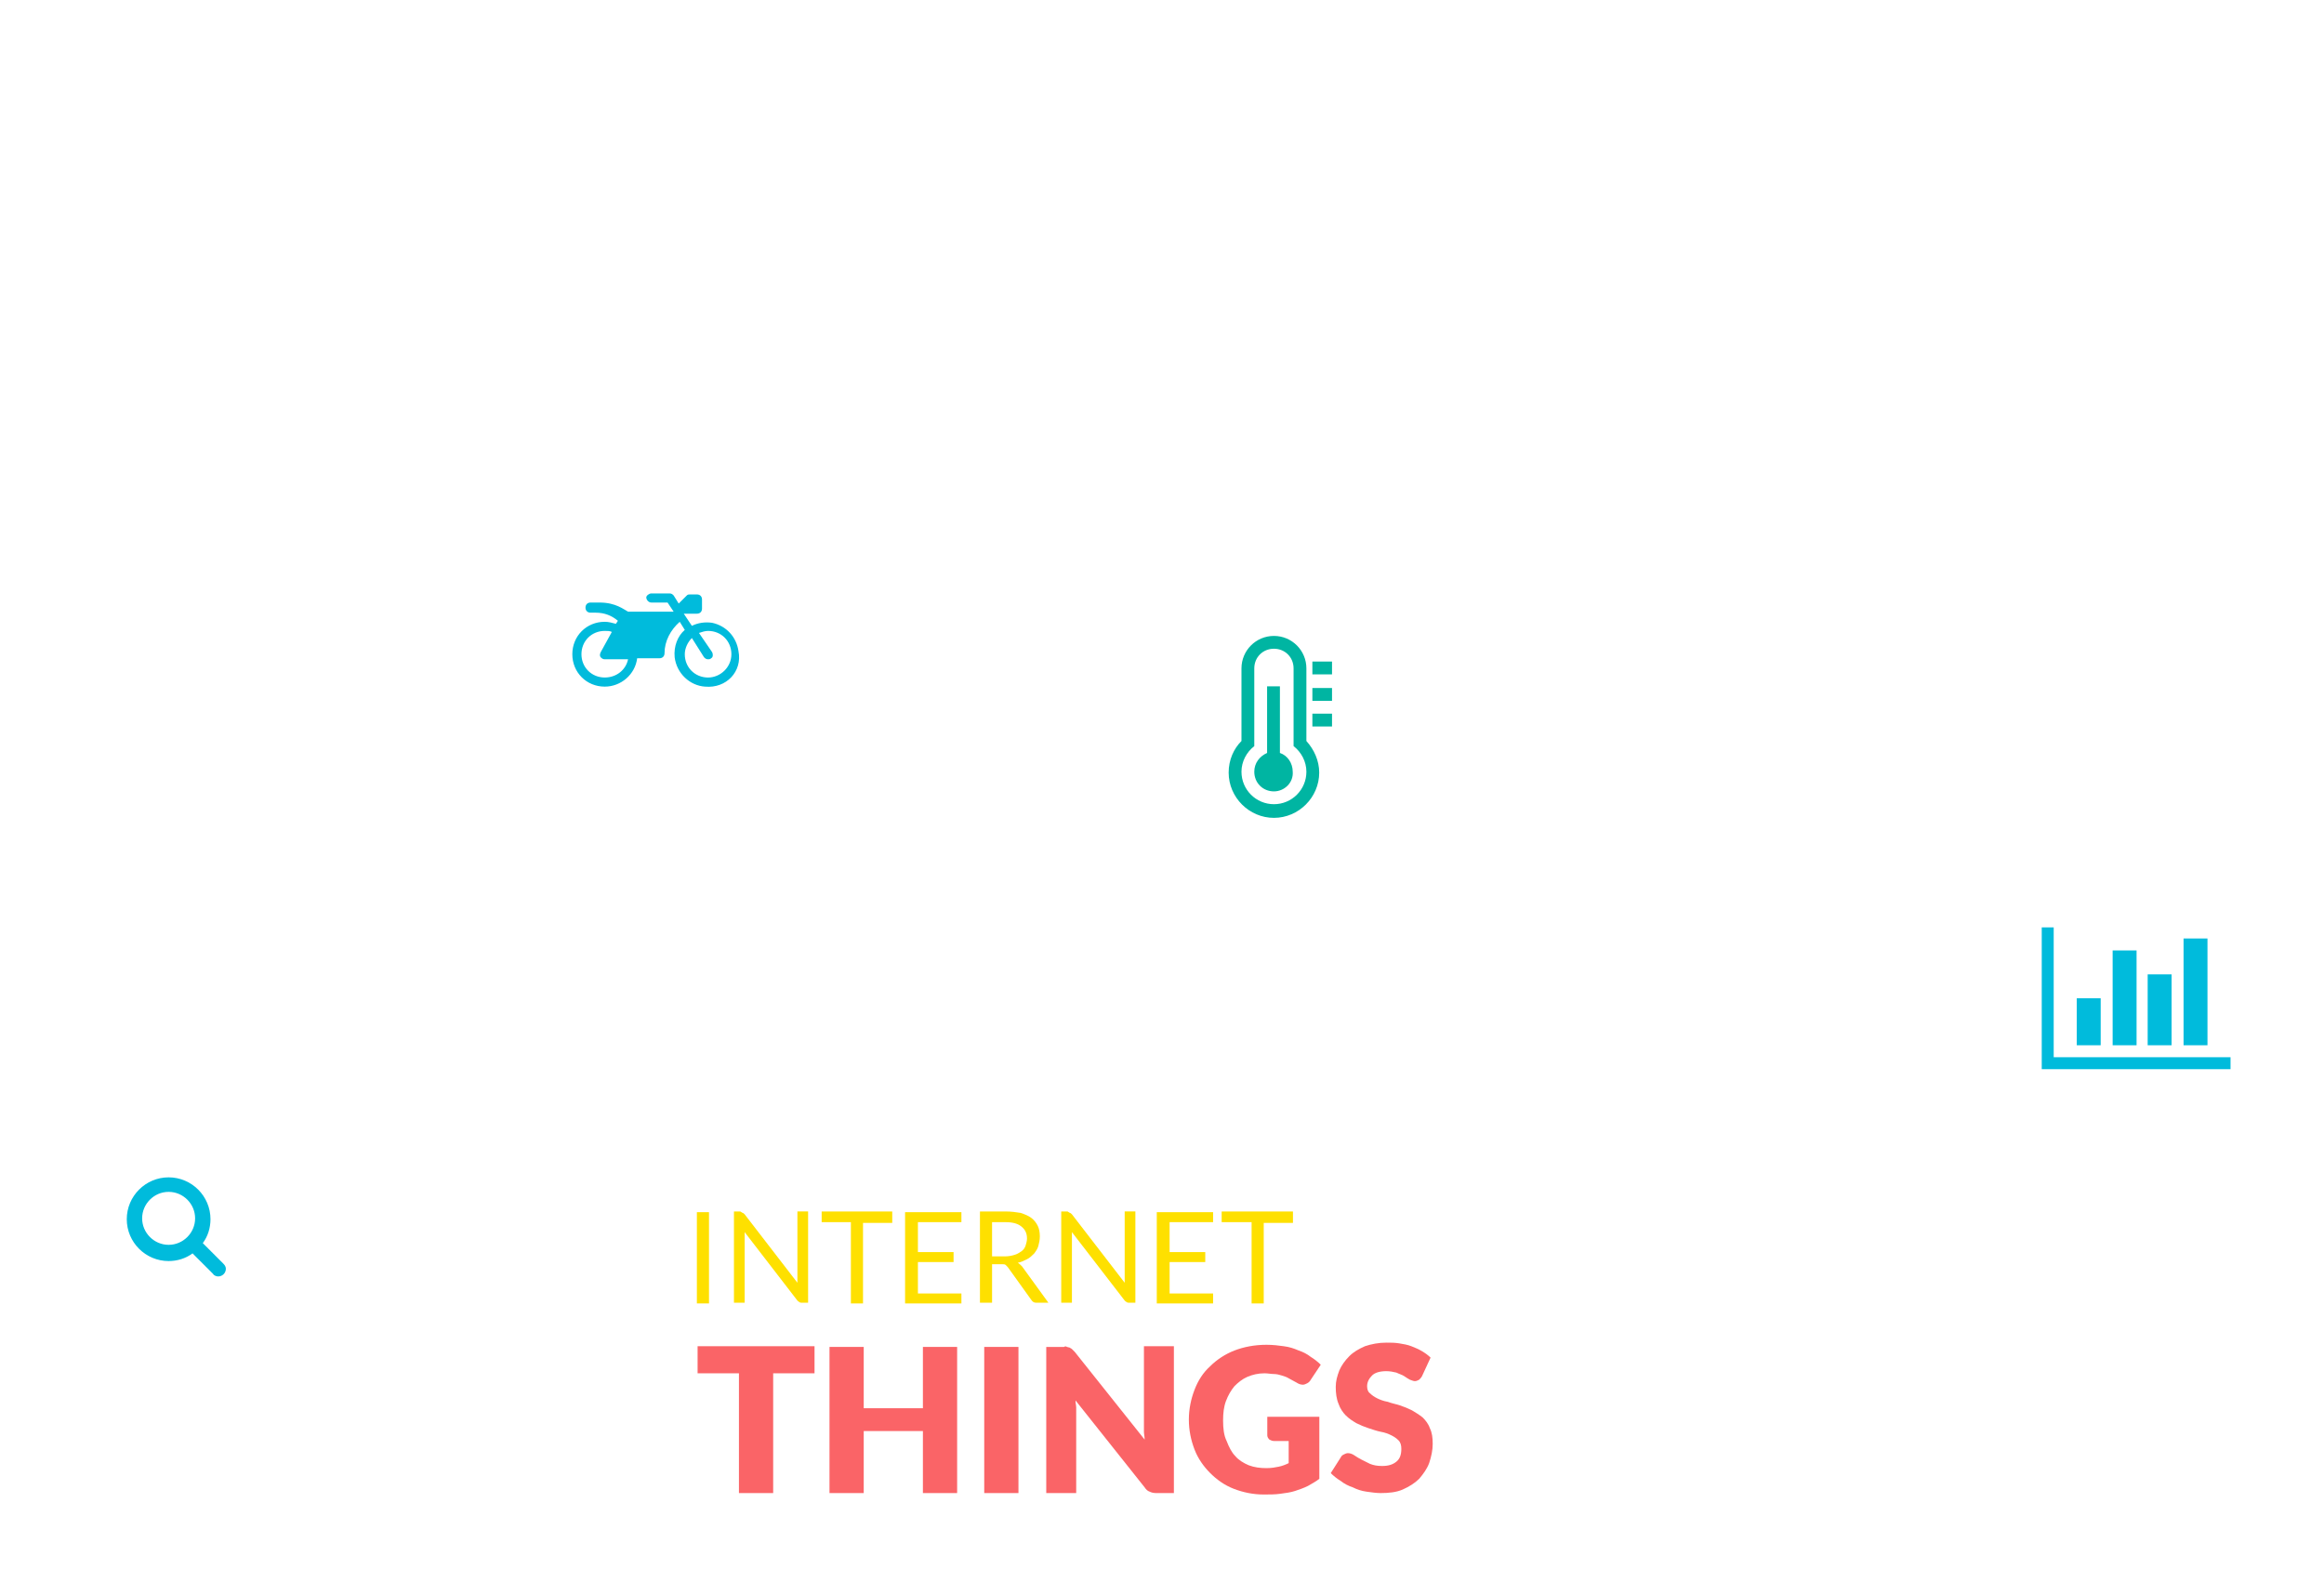 <?xml version="1.0" encoding="UTF-8" standalone="no"?>
<!-- Created with Inkscape (http://www.inkscape.org/) -->

<svg
   xmlns:dc="http://purl.org/dc/elements/1.1/"
   xmlns:cc="http://creativecommons.org/ns#"
   xmlns:rdf="http://www.w3.org/1999/02/22-rdf-syntax-ns#"
   xmlns:svg="http://www.w3.org/2000/svg"
   xmlns="http://www.w3.org/2000/svg"
   xmlns:sodipodi="http://sodipodi.sourceforge.net/DTD/sodipodi-0.dtd"
   xmlns:inkscape="http://www.inkscape.org/namespaces/inkscape"
   width="547.992mm"
   height="376.101mm"
   viewBox="0 0 547.992 376.101"
   version="1.1"
   id="svg2423"
   inkscape:version="0.92.4 (5da689c313, 2019-01-14)"
   sodipodi:docname="IoT-1.svg">
  <defs
     id="defs2417">
    <filter
       inkscape:collect="always"
       style="color-interpolation-filters:sRGB"
       id="filter1649-3"
       x="-0.228"
       width="1.456"
       y="-0.228"
       height="1.456">
      <feGaussianBlur
         inkscape:collect="always"
         stdDeviation="4.085"
         id="feGaussianBlur1651-07" />
    </filter>
    <filter
       inkscape:collect="always"
       style="color-interpolation-filters:sRGB"
       id="filter1649-0"
       x="-0.228"
       width="1.456"
       y="-0.228"
       height="1.456">
      <feGaussianBlur
         inkscape:collect="always"
         stdDeviation="4.085"
         id="feGaussianBlur1651-82" />
    </filter>
    <filter
       inkscape:collect="always"
       style="color-interpolation-filters:sRGB"
       id="filter1649-247"
       x="-0.228"
       width="1.456"
       y="-0.228"
       height="1.456">
      <feGaussianBlur
         inkscape:collect="always"
         stdDeviation="4.085"
         id="feGaussianBlur1651-95" />
    </filter>
    <filter
       inkscape:collect="always"
       style="color-interpolation-filters:sRGB"
       id="filter1649-9"
       x="-0.228"
       width="1.456"
       y="-0.228"
       height="1.456">
      <feGaussianBlur
         inkscape:collect="always"
         stdDeviation="4.085"
         id="feGaussianBlur1651-4" />
    </filter>
    <filter
       inkscape:collect="always"
       style="color-interpolation-filters:sRGB"
       id="filter1649-65"
       x="-0.228"
       width="1.456"
       y="-0.228"
       height="1.456">
      <feGaussianBlur
         inkscape:collect="always"
         stdDeviation="4.085"
         id="feGaussianBlur1651-003" />
    </filter>
  </defs>
  <sodipodi:namedview
     id="base"
     pagecolor="#ffffff"
     bordercolor="#666666"
     borderopacity="1.0"
     inkscape:pageopacity="0.0"
     inkscape:pageshadow="2"
     inkscape:zoom="0.35"
     inkscape:cx="2011.3458"
     inkscape:cy="560"
     inkscape:document-units="mm"
     inkscape:current-layer="layer1"
     showgrid="false"
     inkscape:window-width="1920"
     inkscape:window-height="1057"
     inkscape:window-x="-8"
     inkscape:window-y="-8"
     inkscape:window-maximized="1" />
  <g
     inkscape:label="Layer 1"
     inkscape:groupmode="layer"
     id="layer1"
     transform="translate(0,79.101)">
    <g
       transform="translate(3.1343968e-4,-2.4166228e-5)"
       id="g1207">
      <circle
         transform="matrix(6.579,0,0,2.213,-11564.394,753.736)"
         r="21.497"
         cy="-231.615"
         cx="1795.308"
         id="path1529-21"
         style="fill:#ffffff;fill-opacity:1;stroke:none;stroke-width:0.265;stroke-opacity:1;filter:url(#filter1649-65)" />
      <g
         transform="matrix(1,0,0,1,-1822.647,449.746)"
         id="g1443">
        <path
           style="fill:#fee000;fill-opacity:1;stroke-width:1.681"
           inkscape:connector-curvature="0"
           class="st0"
           d="m 1989.827,-221.465 h -2.858 v -21.52 h 2.858 z"
           id="path5329" />
        <path
           style="fill:#fee000;fill-opacity:1;stroke-width:1.681"
           inkscape:connector-curvature="0"
           class="st0"
           d="m 1997.729,-242.817 c 0.168,0 0.336,0.168 0.504,0.336 l 12.441,16.14 c 0,-0.336 0,-0.504 0,-0.841 0,-0.168 0,-0.504 0,-0.673 v -15.3 h 2.522 v 21.52 h -1.513 c -0.168,0 -0.504,0 -0.504,-0.168 -0.168,0 -0.336,-0.168 -0.504,-0.336 l -12.441,-16.14 c 0,0.168 0,0.504 0,0.673 0,0.168 0,0.504 0,0.673 v 15.3 h -2.522 v -21.52 h 1.513 c 0.168,0.168 0.336,0.168 0.504,0.336 z"
           id="path5331" />
        <path
           style="fill:#fee000;fill-opacity:1;stroke-width:1.681"
           inkscape:connector-curvature="0"
           class="st0"
           d="m 2033.036,-242.985 v 2.522 h -6.893 v 18.998 h -2.858 v -19.167 h -6.893 v -2.522 h 16.645 z"
           id="path5333" />
        <path
           style="fill:#fee000;fill-opacity:1;stroke-width:1.681"
           inkscape:connector-curvature="0"
           class="st0"
           d="m 2049.345,-242.985 v 2.354 h -10.256 v 7.061 h 8.406 v 2.354 h -8.406 v 7.398 h 10.256 v 2.354 h -13.282 v -21.52 z"
           id="path5335" />
        <path
           style="fill:#fee000;fill-opacity:1;stroke-width:1.681"
           inkscape:connector-curvature="0"
           class="st0"
           d="m 2056.574,-230.543 v 8.911 h -2.858 v -21.52 h 6.053 c 1.345,0 2.522,0.168 3.531,0.336 1.009,0.336 1.849,0.673 2.522,1.177 0.672,0.504 1.177,1.177 1.513,1.849 0.336,0.673 0.504,1.513 0.504,2.522 0,0.841 -0.168,1.513 -0.336,2.186 -0.168,0.673 -0.504,1.177 -1.009,1.849 -0.504,0.504 -1.009,1.009 -1.681,1.345 -0.672,0.336 -1.345,0.673 -2.186,0.841 0.336,0.168 0.672,0.504 1.009,0.841 l 6.221,8.575 h -2.858 c -0.504,0 -0.841,-0.168 -1.177,-0.673 l -5.548,-7.734 c -0.168,-0.168 -0.336,-0.336 -0.504,-0.504 -0.168,-0.168 -0.504,-0.168 -0.841,-0.168 h -2.354 z m 0,-2.018 h 3.026 c 0.841,0 1.681,-0.168 2.186,-0.336 0.672,-0.168 1.177,-0.504 1.681,-0.841 0.504,-0.336 0.841,-0.841 1.009,-1.345 0.168,-0.504 0.336,-1.177 0.336,-1.681 0,-1.345 -0.504,-2.186 -1.345,-2.858 -0.841,-0.673 -2.018,-1.009 -3.699,-1.009 h -3.194 z"
           id="path5337" />
        <path
           style="fill:#fee000;fill-opacity:1;stroke-width:1.681"
           inkscape:connector-curvature="0"
           class="st0"
           d="m 2074.9,-242.817 c 0.168,0 0.336,0.168 0.504,0.336 l 12.441,16.14 c 0,-0.336 0,-0.504 0,-0.841 0,-0.168 0,-0.504 0,-0.673 v -15.3 h 2.522 v 21.52 h -1.513 c -0.168,0 -0.504,0 -0.504,-0.168 -0.168,0 -0.336,-0.168 -0.504,-0.336 l -12.441,-16.14 c 0,0.168 0,0.504 0,0.673 0,0.168 0,0.504 0,0.673 v 15.3 h -2.522 v -21.52 h 1.513 c 0.168,0.168 0.336,0.168 0.504,0.336 z"
           id="path5339" />
        <path
           style="fill:#fee000;fill-opacity:1;stroke-width:1.681"
           inkscape:connector-curvature="0"
           class="st0"
           d="m 2108.694,-242.985 v 2.354 h -10.256 v 7.061 h 8.406 v 2.354 h -8.406 v 7.398 h 10.256 v 2.354 h -13.282 v -21.52 z"
           id="path5341" />
        <path
           style="fill:#fee000;fill-opacity:1;stroke-width:1.681"
           inkscape:connector-curvature="0"
           class="st0"
           d="m 2127.524,-242.985 v 2.522 h -6.893 v 18.998 h -2.858 v -19.167 h -7.061 v -2.522 h 16.813 z"
           id="path5343" />
        <path
           style="fill:#fa6467;fill-opacity:1;stroke-width:1.681"
           inkscape:connector-curvature="0"
           class="st1"
           d="m 2014.71,-211.377 v 6.389 h -9.751 v 28.245 h -8.07 v -28.245 h -9.751 v -6.389 z"
           id="path5347" />
        <path
           style="fill:#fa6467;fill-opacity:1;stroke-width:1.681"
           inkscape:connector-curvature="0"
           class="st1"
           d="m 2048.336,-176.743 h -8.07 v -14.627 h -13.955 v 14.627 h -8.07 v -34.466 h 8.07 v 14.459 h 13.955 v -14.459 h 8.07 z"
           id="path5349" />
        <path
           style="fill:#fa6467;fill-opacity:1;stroke-width:1.681"
           inkscape:connector-curvature="0"
           class="st1"
           d="m 2062.795,-176.743 h -8.07 v -34.466 h 8.07 z"
           id="path5351" />
        <path
           style="fill:#fa6467;fill-opacity:1;stroke-width:1.681"
           inkscape:connector-curvature="0"
           class="st1"
           d="m 2074.227,-211.209 c 0.168,0 0.504,0.168 0.672,0.168 0.168,0.168 0.336,0.168 0.504,0.336 0.168,0.168 0.336,0.336 0.672,0.673 l 16.477,20.68 c 0,-0.673 -0.168,-1.345 -0.168,-1.849 0,-0.673 0,-1.177 0,-1.849 v -18.326 h 7.061 v 34.634 h -4.203 c -0.672,0 -1.177,-0.168 -1.513,-0.336 -0.504,-0.168 -0.841,-0.504 -1.177,-1.009 l -16.308,-20.512 c 0,0.673 0.168,1.177 0.168,1.681 0,0.504 0,1.177 0,1.681 v 18.494 h -7.061 v -34.466 h 4.203 c 0.168,-0.168 0.504,-0.168 0.672,0 z"
           id="path5353" />
        <path
           style="fill:#fa6467;fill-opacity:1;stroke-width:1.681"
           inkscape:connector-curvature="0"
           class="st1"
           d="m 2121.303,-182.627 c 1.177,0 2.018,-0.168 2.858,-0.336 0.841,-0.168 1.681,-0.504 2.354,-0.841 v -5.212 h -3.363 c -0.504,0 -0.841,-0.168 -1.177,-0.336 -0.336,-0.336 -0.504,-0.673 -0.504,-1.009 v -4.371 h 12.273 v 14.627 c -0.841,0.673 -1.849,1.177 -2.69,1.681 -1.009,0.504 -2.018,0.841 -3.026,1.177 -1.009,0.336 -2.186,0.504 -3.531,0.673 -1.177,0.168 -2.522,0.168 -3.867,0.168 -2.522,0 -4.876,-0.504 -7.061,-1.345 -2.186,-0.841 -4.035,-2.186 -5.548,-3.699 -1.513,-1.513 -2.858,-3.363 -3.699,-5.548 -0.841,-2.186 -1.345,-4.539 -1.345,-7.061 0,-2.522 0.504,-4.876 1.345,-7.061 0.841,-2.186 2.018,-4.035 3.699,-5.548 1.513,-1.513 3.531,-2.858 5.716,-3.699 2.186,-0.841 4.708,-1.345 7.566,-1.345 1.513,0 2.858,0.168 4.035,0.336 1.345,0.168 2.354,0.504 3.531,1.009 1.009,0.336 2.018,0.841 2.858,1.513 0.841,0.504 1.681,1.177 2.354,1.849 l -2.354,3.531 c -0.168,0.336 -0.504,0.673 -0.841,0.841 -0.336,0.168 -0.672,0.336 -1.009,0.336 -0.504,0 -1.009,-0.168 -1.513,-0.504 -0.673,-0.336 -1.177,-0.673 -1.849,-1.009 -0.504,-0.336 -1.177,-0.504 -1.681,-0.673 -0.504,-0.168 -1.177,-0.336 -1.849,-0.336 -0.672,0 -1.345,-0.168 -2.186,-0.168 -1.513,0 -2.858,0.336 -4.035,0.841 -1.177,0.504 -2.186,1.345 -3.026,2.186 -0.841,1.009 -1.513,2.186 -2.018,3.531 -0.504,1.345 -0.672,2.858 -0.672,4.539 0,1.849 0.168,3.531 0.841,4.876 0.504,1.345 1.177,2.69 2.018,3.531 0.841,1.009 2.018,1.681 3.194,2.186 1.345,0.504 2.69,0.673 4.203,0.673 z"
           id="path5355" />
        <path
           style="fill:#fa6467;fill-opacity:1;stroke-width:1.681"
           inkscape:connector-curvature="0"
           class="st1"
           d="m 2157.955,-204.316 c -0.168,0.336 -0.504,0.673 -0.672,0.841 -0.336,0.168 -0.672,0.336 -1.009,0.336 -0.336,0 -0.672,-0.168 -1.177,-0.336 -0.336,-0.168 -0.841,-0.504 -1.345,-0.841 -0.504,-0.336 -1.177,-0.504 -1.849,-0.841 -0.672,-0.168 -1.513,-0.336 -2.354,-0.336 -1.513,0 -2.69,0.336 -3.363,1.009 -0.672,0.673 -1.177,1.513 -1.177,2.522 0,0.673 0.168,1.345 0.672,1.681 0.504,0.504 1.009,0.841 1.681,1.177 0.672,0.336 1.513,0.673 2.522,0.841 0.841,0.336 1.849,0.504 2.858,0.841 1.009,0.336 1.849,0.673 2.858,1.177 0.841,0.504 1.681,1.009 2.522,1.681 0.672,0.673 1.345,1.513 1.681,2.522 0.504,1.009 0.673,2.186 0.673,3.699 0,1.513 -0.336,3.026 -0.841,4.539 -0.504,1.345 -1.345,2.522 -2.354,3.699 -1.009,1.009 -2.354,1.849 -3.867,2.522 -1.513,0.673 -3.363,0.841 -5.212,0.841 -1.009,0 -2.186,-0.168 -3.362,-0.336 -1.177,-0.168 -2.186,-0.504 -3.195,-1.009 -1.009,-0.336 -2.018,-0.841 -2.858,-1.513 -0.841,-0.504 -1.681,-1.177 -2.354,-1.849 l 2.354,-3.699 c 0.168,-0.336 0.336,-0.504 0.672,-0.673 0.336,-0.168 0.672,-0.336 1.009,-0.336 0.504,0 1.009,0.168 1.513,0.504 0.504,0.336 1.009,0.673 1.681,1.009 0.672,0.336 1.345,0.673 2.018,1.009 0.841,0.336 1.681,0.504 2.858,0.504 1.513,0 2.522,-0.336 3.362,-1.009 0.841,-0.673 1.177,-1.681 1.177,-3.026 0,-0.841 -0.168,-1.513 -0.672,-2.018 -0.504,-0.504 -1.009,-0.841 -1.681,-1.177 -0.672,-0.336 -1.513,-0.673 -2.522,-0.841 -0.841,-0.168 -1.849,-0.504 -2.858,-0.841 -1.009,-0.336 -1.849,-0.673 -2.858,-1.177 -0.841,-0.504 -1.681,-1.009 -2.522,-1.849 -0.672,-0.673 -1.345,-1.681 -1.681,-2.69 -0.504,-1.177 -0.672,-2.522 -0.672,-4.035 0,-1.345 0.336,-2.522 0.841,-3.867 0.504,-1.177 1.345,-2.354 2.354,-3.363 1.009,-1.009 2.186,-1.681 3.699,-2.354 1.513,-0.504 3.194,-0.841 5.044,-0.841 1.009,0 2.018,0 3.026,0.168 1.009,0.168 2.018,0.336 2.858,0.673 0.841,0.336 1.681,0.673 2.522,1.177 0.841,0.504 1.513,1.009 2.018,1.513 z"
           id="path5357" />
      </g>
    </g>
    <g
       id="g1959"
       transform="matrix(1,0,0,1,-1047.636,227.81)">
      <circle
         transform="matrix(1.335,0,0,1.335,-1046.558,172.859)"
         r="21.497"
         cy="-231.615"
         cx="1795.308"
         id="path1529-8"
         style="fill:#ffffff;fill-opacity:1;stroke:none;stroke-width:0.265;stroke-opacity:1;filter:url(#filter1649-247)" />
      <path
         inkscape:export-ydpi="900"
         inkscape:export-xdpi="900"
         style="fill:#00b5a2;stroke-width:1.248"
         inkscape:connector-curvature="0"
         class="st6"
         d="m 1348.025,-114.037 c -5.842,0 -10.676,-4.835 -10.676,-10.676 0,-3.022 1.208,-5.64 3.022,-7.453 v -17.122 c 0,-4.23 3.424,-7.655 7.654,-7.655 4.23,0 7.655,3.424 7.655,7.655 v 17.122 c 1.813,2.014 3.022,4.633 3.022,7.453 0,5.842 -4.835,10.676 -10.676,10.676 z m 4.633,-16.921 v -18.331 c 0,-2.619 -2.014,-4.633 -4.633,-4.633 -2.619,0 -4.633,2.014 -4.633,4.633 v 18.331 c -1.813,1.41 -3.021,3.626 -3.021,6.043 0,4.23 3.424,7.655 7.654,7.655 4.23,0 7.655,-3.424 7.655,-7.655 0,-2.417 -1.209,-4.633 -3.022,-6.043 z m -4.633,10.676 c -2.619,0 -4.633,-2.014 -4.633,-4.633 0,-2.014 1.209,-3.626 3.022,-4.432 v -15.712 h 3.022 v 15.712 c 1.813,0.604 3.022,2.417 3.022,4.432 0.199,2.619 -2.014,4.633 -4.432,4.633 z m 13.698,-27.597 h -4.633 v -3.022 h 4.633 z m 0,6.245 h -4.633 v -3.022 h 4.633 z m 0,6.043 h -4.633 v -3.022 h 4.633 z"
         id="path5519" />
    </g>
    <g
       id="g1781"
       transform="matrix(1,0,0,1,-1351.186,204.376)">
      <circle
         transform="matrix(1.475,0,0,1.475,-795.957,297.618)"
         r="21.497"
         cy="-231.615"
         cx="1795.308"
         id="path1529-77"
         style="fill:#ffffff;fill-opacity:1;stroke:none;stroke-width:0.265;stroke-opacity:1;filter:url(#filter1649-9)" />
      <path
         inkscape:export-ydpi="900"
         inkscape:export-xdpi="900"
         style="fill:#00bbdc;stroke-width:1.248"
         inkscape:connector-curvature="0"
         class="st1"
         d="m 1877.34,-31.338 h -44.719 v -33.439 h 2.821 v 30.619 h 41.697 v 2.82 z m -30.82,-5.64 h -5.64 V -48.058 h 5.64 z m 8.461,0 h -5.64 v -22.36 h 5.64 z m 8.259,0 h -5.64 v -16.719 h 5.64 z m 8.461,0 h -5.64 v -25.18 h 5.64 z"
         id="path5387" />
    </g>
    <g
       id="g1851"
       transform="matrix(1.186,0,0,1.186,-1035.364,273.529)">
      <circle
         transform="matrix(1.229,0,0,1.229,-1203.11,116.415)"
         r="21.497"
         cy="-231.615"
         cx="1795.308"
         id="path1529-43"
         style="fill:#ffffff;fill-opacity:1;stroke:none;stroke-width:0.265;stroke-opacity:1;filter:url(#filter1649-0)" />
      <path
         inkscape:export-ydpi="900"
         inkscape:export-xdpi="900"
         style="fill:#00bbdc;stroke-width:1.248"
         inkscape:connector-curvature="0"
         class="st1"
         d="m 1013.164,-160.796 c -3.022,-0.202 -5.64,-2.619 -6.043,-5.842 -0.203,-2.216 0.604,-4.23 2.014,-5.439 l -1.007,-1.612 c -1.813,1.612 -3.021,3.827 -3.021,6.245 0,0.604 -0.403,1.007 -1.008,1.007 h -3.626 -0.806 c -0.402,3.223 -3.223,5.64 -6.446,5.64 -3.626,0 -6.446,-2.82 -6.446,-6.446 0,-3.626 2.82,-6.446 6.446,-6.446 0.806,0 1.41,0.202 2.216,0.403 l 0.402,-0.604 c -1.208,-1.007 -2.619,-1.612 -4.431,-1.612 h -1.007 c -0.604,0 -1.007,-0.403 -1.007,-1.007 0,-0.604 0.402,-1.007 1.007,-1.007 h 1.813 c 3.223,0 4.834,1.41 5.64,1.813 h 7.453 1.612 l -1.208,-1.813 h -3.223 c -0.604,0 -1.008,-0.604 -1.008,-1.007 0,-0.403 0.605,-0.806 1.008,-0.806 h 3.626 c 0.402,0 0.604,0.202 0.805,0.403 l 1.007,1.611 1.612,-1.611 c 0.203,-0.202 0.402,-0.202 0.605,-0.202 h 1.41 c 0.605,0 1.007,0.403 1.007,1.007 v 1.813 c 0,0.604 -0.402,1.007 -1.007,1.007 h -2.619 l 1.611,2.417 c 1.208,-0.604 2.619,-0.806 4.029,-0.604 2.82,0.604 4.834,2.82 5.237,5.64 0.805,4.029 -2.418,7.453 -6.647,7.05 z m -15.309,-5.439 h -4.633 c -0.402,0 -0.604,-0.202 -0.805,-0.403 -0.203,-0.202 -0.203,-0.604 0,-1.007 l 2.216,-4.029 c -0.402,-0.202 -0.806,-0.202 -1.41,-0.202 -2.619,0 -4.633,2.014 -4.633,4.633 0,2.619 2.014,4.633 4.633,4.633 2.418,0 4.231,-1.612 4.633,-3.626 z m 20.547,-1.007 c 0,-2.619 -2.014,-4.633 -4.633,-4.633 -0.605,0 -1.209,0.202 -1.813,0.403 l 2.619,3.827 c 0.203,0.403 0.203,1.007 -0.203,1.209 -0.203,0.202 -0.402,0.202 -0.605,0.202 -0.402,0 -0.604,-0.202 -0.806,-0.403 l -2.417,-3.827 c -0.806,0.806 -1.41,2.014 -1.41,3.223 0,2.619 2.014,4.633 4.633,4.633 2.417,0 4.633,-2.014 4.633,-4.633 z"
         id="path5501" />
    </g>
    <g
       id="g1173"
       transform="translate(-19.654,-18.899)">
      <circle
         transform="matrix(1.229,0,0,1.229,-2145.597,515.379)"
         r="21.497"
         cy="-231.615"
         cx="1795.308"
         id="path1529-49"
         style="fill:#ffffff;fill-opacity:1;stroke:none;stroke-width:0.265;stroke-opacity:1;filter:url(#filter1649-3)" />
      <path
         inkscape:export-ydpi="900"
         inkscape:export-xdpi="900"
         style="fill:#00bbdc;stroke-width:1.248"
         inkscape:connector-curvature="0"
         class="st1"
         d="m 71.1,240.813 c -0.402,0 -1.008,-0.202 -1.209,-0.604 l -4.835,-4.835 c -1.611,1.209 -3.626,1.813 -5.64,1.813 -5.439,0 -9.87,-4.432 -9.87,-9.871 0,-5.439 4.431,-9.87 9.87,-9.87 5.439,0 9.87,4.432 9.87,9.87 0,2.014 -0.604,4.029 -1.813,5.64 l 4.835,4.835 c 0.402,0.403 0.604,0.806 0.604,1.209 0,1.007 -0.806,1.813 -1.813,1.813 z M 59.416,220.87 c -3.425,0 -6.245,2.82 -6.245,6.245 0,3.424 2.82,6.245 6.245,6.245 3.425,0 6.245,-2.82 6.245,-6.245 0,-3.425 -2.82,-6.245 -6.245,-6.245 z"
         id="path5513" />
    </g>
  </g>
</svg>
